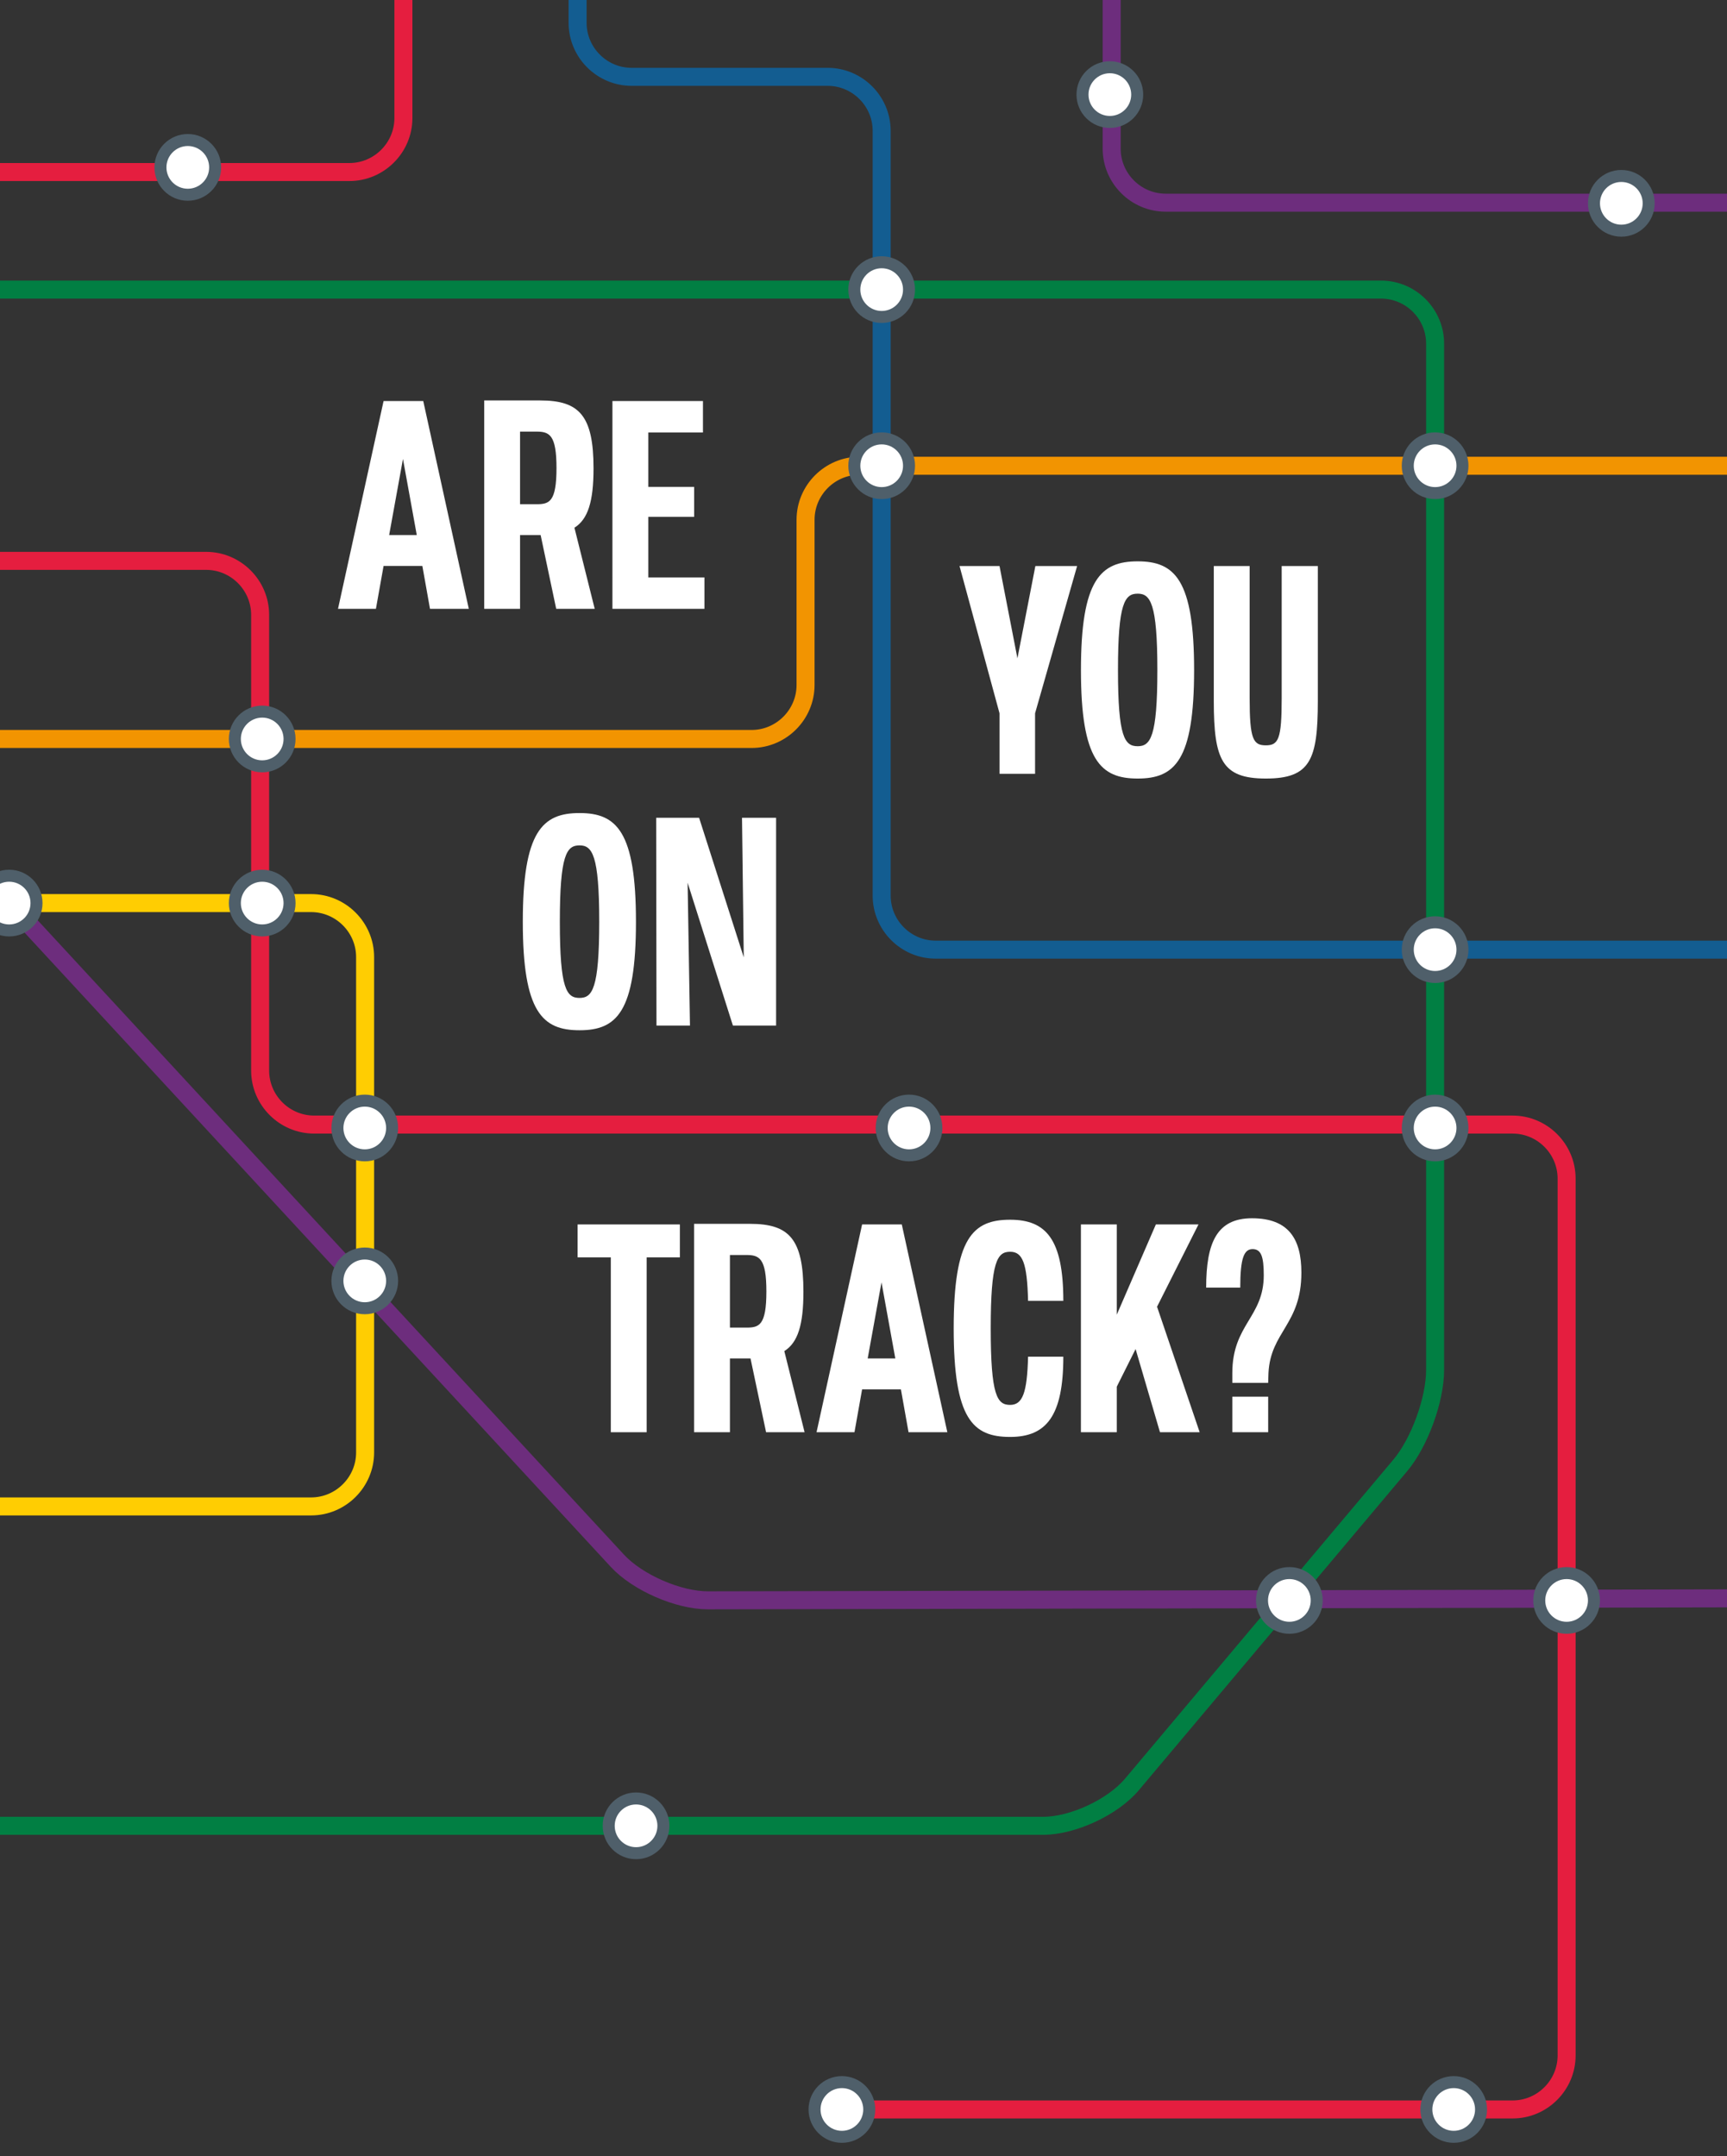<?xml version="1.0" encoding="utf-8"?>
<!-- Generator: Adobe Illustrator 16.0.0, SVG Export Plug-In . SVG Version: 6.00 Build 0)  -->
<!DOCTYPE svg PUBLIC "-//W3C//DTD SVG 1.1//EN" "http://www.w3.org/Graphics/SVG/1.1/DTD/svg11.dtd">
<svg version="1.1" xmlns="http://www.w3.org/2000/svg" xmlns:xlink="http://www.w3.org/1999/xlink" x="0px" y="0px" width="800px"
	 height="998.836px" viewBox="0 0 800 998.836" enable-background="new 0 0 800 998.836" xml:space="preserve">
<rect x="0" y="0" width="800" height="998.836" fill="#333333" stroke="none"/>
<g id="Layer_1">
</g>
<g id="Text_x2F_content">
	<g>
		<g>
			<path fill="#FFFFFF" d="M177.683,185.779h18.38l21.101,96.257h-17.978l-3.537-19.875h-17.966l-3.546,19.875h-17.561
				L177.683,185.779z M193.064,247.86l-6.397-35.262l-6.402,35.262H193.064z"/>
			<path fill="#FFFFFF" d="M224.297,185.504h26.006c17.97,0,24.639,6.945,24.639,31.452c0,15.387-2.582,23.556-8.847,27.502
				l9.396,37.577h-17.838l-7.213-34.175h-9.533v34.175h-16.609V185.504z M240.906,233.567h7.626c5.85,0,9.254-0.954,9.254-16.747
				c0-15.383-3.266-16.882-9.254-16.882h-7.626V233.567z"/>
			<path fill="#FFFFFF" d="M283.697,185.779h41.934v14.569h-25.318v25.187h21.233v13.889h-21.233v28.048h26.002v14.564h-42.617
				V185.779z"/>
		</g>
		<g>
			<path fill="#FFFFFF" d="M463.008,330.419l-18.525-68.211h18.525l8.299,42.751l8.309-42.751h19.334l-19.471,68.211v28.044h-16.471
				V330.419z"/>
			<path fill="#FFFFFF" d="M527.005,360.643c-17.152,0-26.277-8.304-26.277-50.238c0-41.936,9.125-50.375,26.277-50.375
				c17.154,0,26.144,8.439,26.144,50.375C553.148,352.339,544.159,360.643,527.005,360.643z M527.005,345.668
				c5.854,0,9.123-4.087,9.123-35.264c0-31.044-3.269-35.401-9.123-35.401c-5.99,0-9.121,4.357-9.121,35.401
				C517.884,341.581,521.015,345.668,527.005,345.668z"/>
			<path fill="#FFFFFF" d="M586.366,360.643c-20.284,0-24.099-8.579-24.099-35.943v-62.491h16.607v61.267
				c0,18.925,1.636,21.783,7.491,21.783c5.856,0,7.351-2.858,7.351-21.783v-61.267h16.746v62.491
				C610.463,352.064,606.922,360.643,586.366,360.643z"/>
		</g>
		<g>
			<path fill="#FFFFFF" d="M268.453,477.241c-17.154,0-26.273-8.304-26.273-50.237c0-41.936,9.119-50.375,26.273-50.375
				c17.156,0,26.143,8.439,26.143,50.375C294.596,468.937,285.609,477.241,268.453,477.241z M268.453,462.267
				c5.858,0,9.128-4.086,9.128-35.263c0-31.045-3.27-35.402-9.128-35.402c-5.986,0-9.117,4.356-9.117,35.402
				C259.336,458.181,262.467,462.267,268.453,462.267z"/>
			<path fill="#FFFFFF" d="M319.617,475.062H304.1l-0.137-96.256h19.877l20.693,64.671l-0.811-64.671h15.787v96.256h-20.009
				l-20.974-66.168L319.617,475.062z"/>
		</g>
		<g>
			<path fill="#FFFFFF" d="M282.949,582.443h-15.388v-15.249h47.381v15.249h-15.381v81.007h-16.612V582.443z"/>
			<path fill="#FFFFFF" d="M321.518,566.92h26.005c17.973,0,24.647,6.946,24.647,31.45c0,15.388-2.592,23.556-8.852,27.504
				l9.391,37.576h-17.834l-7.216-34.173h-9.531v34.173h-16.61V566.92z M338.128,614.983h7.622c5.861,0,9.262-0.954,9.262-16.748
				c0-15.383-3.268-16.882-9.262-16.882h-7.622V614.983z"/>
			<path fill="#FFFFFF" d="M399.355,567.194h18.383l21.099,96.256h-17.97l-3.543-19.875h-17.969l-3.536,19.875h-17.57
				L399.355,567.194z M414.738,629.277l-6.397-35.263l-6.4,35.263H414.738z"/>
			<path fill="#FFFFFF" d="M467.92,665.629c-17.292,0-26.141-8.306-26.141-50.237c0-41.937,8.849-50.376,26.141-50.376
				c16.606,0,24.646,8.984,24.646,37.577h-16.337c-0.415-17.698-2.594-22.737-8.309-22.737c-5.988,0-8.984,4.494-8.984,35.537
				c0,31.176,2.996,35.398,8.984,35.398c5.715,0,7.894-5.446,8.309-22.328h16.337C492.565,655.962,484.662,665.629,467.92,665.629z"
				/>
			<path fill="#FFFFFF" d="M500.713,567.194h16.615v41.797l18.105-41.797h19.741l-19.194,38.122l19.742,58.134H537.34l-11.295-38.53
				l-8.717,17.428v21.103h-16.615V567.194z"/>
			<path fill="#FFFFFF" d="M570.847,640.578v-4.491c0-22.603,14.565-25.871,14.565-45.34c0-8.713-1.224-12.116-5.176-12.116
				c-3.943,0-5.716,4.085-5.716,17.836h-15.788c0-20.97,5.032-32.131,21.232-32.131c17.022,0,22.876,9.664,22.876,25.186
				c0,24.098-14.295,27.229-15.25,46.565l-0.137,4.491H570.847z M570.847,646.978h16.607v16.473h-16.607V646.978z"/>
		</g>
		<g>
			<path fill="none" stroke="#E51E3F" stroke-width="8.341" stroke-miterlimit="10" d="M389.994,977.161h310.689
				c13.763,0,25.022-11.26,25.022-25.022V545.96c0-13.762-11.26-25.022-25.022-25.022H145.525c-13.762,0-25.021-11.26-25.021-25.022
				V284.829c0-13.762-11.26-25.022-25.021-25.022h-107.1c-13.762,0-25.021-11.26-25.021-25.022V104.712
				c0-13.762,11.26-25.022,25.021-25.022h173.465c13.763,0,25.022-11.26,25.022-25.022V-2.749"/>
		</g>
		<path fill="#FFFFFF" stroke="#4F5F6A" stroke-width="5.56" stroke-miterlimit="10" d="M402.668,977.161
			c0,7.001-5.674,12.676-12.678,12.676c-6.997,0-12.67-5.675-12.67-12.676c0-6.997,5.673-12.673,12.67-12.673
			C396.994,964.488,402.668,970.165,402.668,977.161z"/>
		<path fill="#FFFFFF" stroke="#4F5F6A" stroke-width="5.56" stroke-miterlimit="10" d="M686.073,977.161
			c0,7.001-5.673,12.676-12.676,12.676c-6.994,0-12.669-5.675-12.669-12.676c0-6.997,5.675-12.673,12.669-12.673
			C680.4,964.488,686.073,970.165,686.073,977.161z"/>
		<g>
			<path fill="none" stroke="#6D2D7D" stroke-width="8.341" stroke-miterlimit="10" d="M948.604,740.12l-620.609,1.199
				c-13.762,0.027-32.664-8.221-42.005-18.327L-17.821,394.275c-9.341-10.106-28.243-18.375-42.005-18.375h-102.789"/>
		</g>
		<g>
			<path fill="none" stroke="#F29401" stroke-width="8.341" stroke-miterlimit="10" d="M948.604,215.746H398.18
				c-13.762,0-25.021,11.26-25.021,25.022v76.521c0,13.762-11.26,25.022-25.021,25.022h-510.752"/>
		</g>
		<g>
			<path fill="none" stroke="#FFCD02" stroke-width="8.341" stroke-miterlimit="10" d="M-162.615,418.336h306.725
				c13.763,0,25.022,11.26,25.022,25.022v229.437c0,13.762-11.26,25.022-25.022,25.022h-306.725"/>
		</g>
		<g>
			<path fill="none" stroke="#135D91" stroke-width="8.341" stroke-miterlimit="10" d="M948.604,439.902H433.436
				c-13.762,0-25.021-11.26-25.021-25.022V60.616c0-13.762-11.26-25.022-25.021-25.022h-90.809
				c-13.763,0-25.022-11.26-25.022-25.022v-52.704"/>
		</g>
		<g>
			<path fill="none" stroke="#017F43" stroke-width="8.341" stroke-miterlimit="10" d="M-162.615,134.154h802.381
				c13.762,0,25.021,11.26,25.021,25.022v475.428c0,13.762-7.248,33.639-16.105,44.171L524.328,826.623
				c-8.857,10.532-27.365,19.149-41.127,19.149h-645.816"/>
		</g>
		<path fill="#FFFFFF" stroke="#4F5F6A" stroke-width="5.56" stroke-miterlimit="10" d="M738.375,741.367
			c0,7-5.672,12.673-12.669,12.673c-7.004,0-12.68-5.673-12.68-12.673c0-7,5.676-12.675,12.68-12.675
			C732.703,728.692,738.375,734.367,738.375,741.367z"/>
		<path fill="#FFFFFF" stroke="#4F5F6A" stroke-width="5.56" stroke-miterlimit="10" d="M609.947,741.367
			c0,7-5.671,12.673-12.675,12.673c-6.996,0-12.67-5.673-12.67-12.673c0-7,5.674-12.675,12.67-12.675
			C604.276,728.692,609.947,734.367,609.947,741.367z"/>
		<path fill="#FFFFFF" stroke="#4F5F6A" stroke-width="5.56" stroke-miterlimit="10" d="M307.313,845.772
			c0,7-5.669,12.676-12.674,12.676c-6.995,0-12.669-5.676-12.669-12.676c0-6.998,5.674-12.673,12.669-12.673
			C301.645,833.1,307.313,838.774,307.313,845.772z"/>
		<path fill="#FFFFFF" stroke="#4F5F6A" stroke-width="5.56" stroke-miterlimit="10" d="M181.641,593.343
			c0,7-5.668,12.672-12.663,12.672c-7.004,0-12.679-5.672-12.679-12.672c0-7,5.675-12.674,12.679-12.674
			C175.973,580.668,181.641,586.342,181.641,593.343z"/>
		<path fill="#FFFFFF" stroke="#4F5F6A" stroke-width="5.56" stroke-miterlimit="10" d="M181.641,522.519
			c0,6.999-5.668,12.672-12.663,12.672c-7.004,0-12.679-5.673-12.679-12.672c0-7,5.675-12.677,12.679-12.677
			C175.973,509.842,181.641,515.519,181.641,522.519z"/>
		<path fill="#FFFFFF" stroke="#4F5F6A" stroke-width="5.56" stroke-miterlimit="10" d="M134.13,418.336
			c0,6.998-5.674,12.673-12.669,12.673c-7.002,0-12.675-5.675-12.675-12.673c0-7,5.673-12.676,12.675-12.676
			C128.456,405.66,134.13,411.336,134.13,418.336z"/>
		<path fill="#FFFFFF" stroke="#4F5F6A" stroke-width="5.56" stroke-miterlimit="10" d="M16.914,418.336
			c0,6.998-5.673,12.673-12.67,12.673c-7.002,0-12.674-5.675-12.674-12.673c0-7,5.672-12.676,12.674-12.676
			C11.241,405.66,16.914,411.336,16.914,418.336z"/>
		<path fill="#FFFFFF" stroke="#4F5F6A" stroke-width="5.56" stroke-miterlimit="10" d="M134.13,342.311
			c0,7.001-5.674,12.676-12.669,12.676c-7.002,0-12.675-5.674-12.675-12.676c0-6.996,5.673-12.673,12.675-12.673
			C128.456,329.638,134.13,335.315,134.13,342.311z"/>
		<circle fill="#FFFFFF" stroke="#4F5F6A" stroke-width="5.56" stroke-miterlimit="10" cx="408.42" cy="134.154" r="12.672"/>
		<path fill="#FFFFFF" stroke="#4F5F6A" stroke-width="5.56" stroke-miterlimit="10" d="M421.092,215.746
			c0,7-5.674,12.676-12.675,12.676c-6.997,0-12.669-5.676-12.669-12.676c0-7,5.672-12.673,12.669-12.673
			C415.418,203.073,421.092,208.747,421.092,215.746z"/>
		<circle fill="#FFFFFF" stroke="#4F5F6A" stroke-width="5.56" stroke-miterlimit="10" cx="664.788" cy="215.746" r="12.673"/>
		<circle fill="#FFFFFF" stroke="#4F5F6A" stroke-width="5.56" stroke-miterlimit="10" cx="664.788" cy="439.902" r="12.673"/>
		<circle fill="#FFFFFF" stroke="#4F5F6A" stroke-width="5.56" stroke-miterlimit="10" cx="664.788" cy="522.519" r="12.673"/>
		<path fill="#FFFFFF" stroke="#4F5F6A" stroke-width="5.56" stroke-miterlimit="10" d="M433.771,522.519
			c0,6.999-5.681,12.672-12.678,12.672c-7.003,0-12.676-5.673-12.676-12.672c0-7,5.673-12.677,12.676-12.677
			C428.091,509.842,433.771,515.519,433.771,522.519z"/>
	</g>
	<g>
		<path fill="none" stroke="#6D2D7D" stroke-width="8.341" stroke-miterlimit="10" d="M514.96-25.288v94.155
			c0,13.762,11.26,25.022,25.021,25.022h266.609"/>
	</g>
	<circle fill="#FFFFFF" stroke="#4F5F6A" stroke-width="5.56" stroke-miterlimit="10" cx="514.115" cy="43.819" r="12.673"/>
	<circle fill="#FFFFFF" stroke="#4F5F6A" stroke-width="5.56" stroke-miterlimit="10" cx="86.992" cy="77.537" r="12.673"/>
	<circle fill="#FFFFFF" stroke="#4F5F6A" stroke-width="5.56" stroke-miterlimit="10" cx="751.048" cy="94.184" r="12.673"/>
</g>
<g id="Isolation_Mode">
</g>
</svg>
